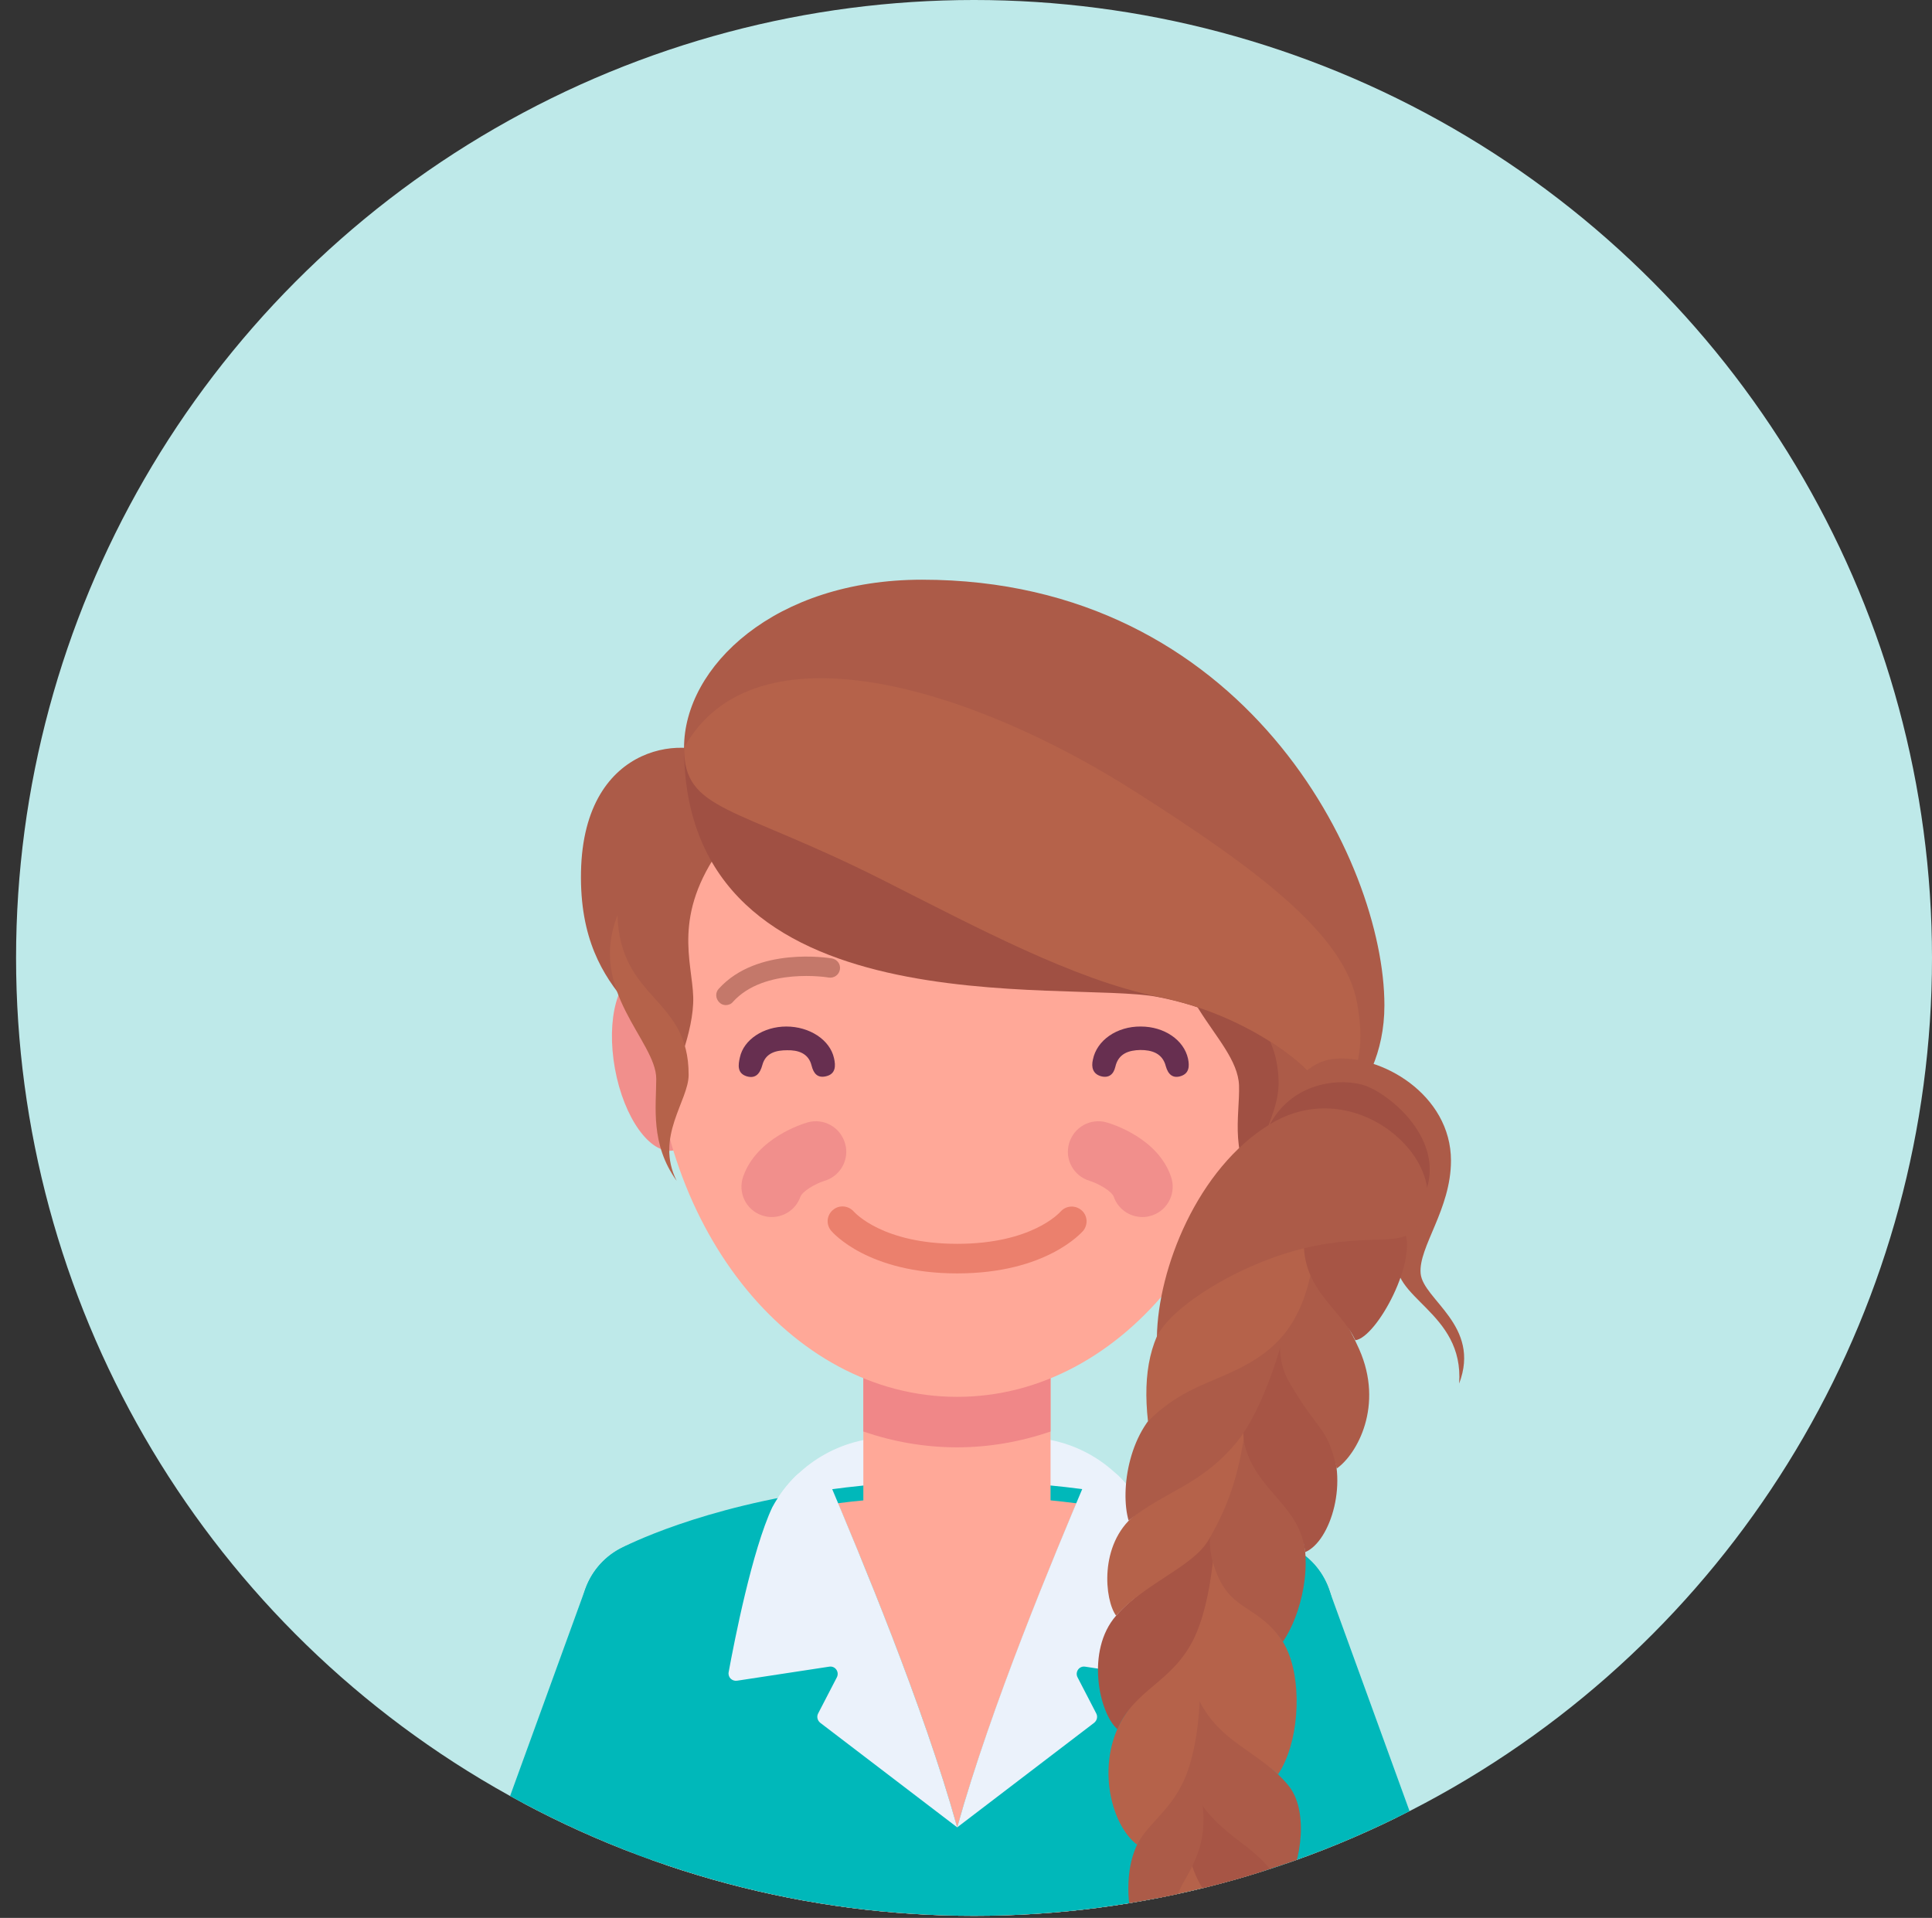 <?xml version="1.0" encoding="UTF-8"?> <!-- Generator: Adobe Illustrator 24.2.0, SVG Export Plug-In . SVG Version: 6.00 Build 0) --> <svg xmlns="http://www.w3.org/2000/svg" xmlns:xlink="http://www.w3.org/1999/xlink" version="1.1" id="Layer_1" x="0px" y="0px" viewBox="0 0 757.5 752" style="enable-background:new 0 0 757.5 752;" xml:space="preserve"><rect x="0" y="0" width="757.5" height="752" fill="#333333" stroke="none"/> <style type="text/css"> .st0{fill:#A2665C;} .st1{fill:#FFA898;} .st2{fill:#FFFFFF;} .st3{clip-path:url(#SVGID_2_);fill:#BEE9E9;} .st4{clip-path:url(#SVGID_2_);} .st5{fill:#00B8BA;} .st6{fill:#B2C9E1;} .st7{fill:#C29E91;} .st8{fill:#EBF2FB;} .st9{fill:#F08788;} .st10{fill:#8E514C;} .st11{fill:#4E3D5B;} .st12{fill:#1BA0A3;} .st13{fill:#F18F8C;} .st14{fill:#672F50;} .st15{fill:#EB806D;} .st16{fill:#C4786A;} .st17{fill:#AC5B48;} .st18{fill:#B5624A;} .st19{fill:#A05043;} .st20{fill:#A75545;} </style> <g> <path class="st0" d="M1079.6,2089.8L1079.6,2089.8H1025c-0.1,0-0.1,0-0.1,0c-11.8,0.1-21.2,8.3-21.2,18.5v1.1 c0,10.2,9.5,18.5,21.4,18.5h54.5c11.8,0,21.3-8.3,21.3-18.5v-1.1C1100.8,2098.1,1091.3,2089.9,1079.6,2089.8z"></path> <path class="st0" d="M1088,1984.3l2.3,56.9c0.1,4,0.2,8,0.2,11.9v27.2c0,5.2-4.9,9.4-10.9,9.4c11.8,0.1,21.2,8.3,21.2,18.5v-26.9 c0-25.7-2.8-51.4-8.3-76.6L1088,1984.3z"></path> <path class="st0" d="M1024.9,2089.8c-6,0-10.9-4.2-10.9-9.4v-27.2c0-4,0.1-7.9,0.2-11.9l2.3-56.9l-4.6,20.5 c-5.5,25.2-8.3,50.9-8.3,76.6v26.9C1003.7,2098.2,1013.1,2089.9,1024.9,2089.8z"></path> <path class="st1" d="M1014,2053.1v27.2c0,5.2,4.9,9.4,10.9,9.4c0.1,0,0.1,0,0.1,0h54.5h0.1c6,0,10.9-4.2,10.9-9.4v-27.2 c0-4-0.1-7.9-0.2-11.9l-2.3-56.9l-0.1-0.8c0-27.5-16-49.9-35.6-49.9c-19.7,0-35.6,22.4-35.6,49.9l-0.1,0.8l-2.3,56.9 C1014,2045.2,1014,2049.2,1014,2053.1z"></path> </g> <g> <path class="st0" d="M1213.1,2089.8L1213.1,2089.8h-54.5c-0.1,0-0.1,0-0.1,0c-11.8,0.1-21.2,8.3-21.2,18.5v1.1 c0,10.2,9.5,18.5,21.4,18.5h54.5c11.8,0,21.3-8.3,21.3-18.5v-1.1C1234.3,2098.1,1224.9,2089.9,1213.1,2089.8z"></path> <path class="st0" d="M1221.6,1984.3l2.3,56.9c0.1,4,0.2,8,0.2,11.9v27.2c0,5.2-4.9,9.4-10.9,9.4c11.8,0.1,21.2,8.3,21.2,18.5v-26.9 c0-25.7-2.8-51.4-8.3-76.6L1221.6,1984.3z"></path> <path class="st0" d="M1158.4,2089.8c-6,0-10.9-4.2-10.9-9.4v-27.2c0-4,0.1-7.9,0.2-11.9l2.3-56.9l-4.6,20.5 c-5.5,25.2-8.3,50.9-8.3,76.6v26.9C1137.2,2098.2,1146.7,2089.9,1158.4,2089.8z"></path> <path class="st1" d="M1147.5,2053.1v27.2c0,5.2,4.9,9.4,10.9,9.4c0.1,0,0.1,0,0.1,0h54.5h0.1c6,0,10.9-4.2,10.9-9.4v-27.2 c0-4-0.1-7.9-0.2-11.9l-2.3-56.9l-0.1-0.8c0-27.5-16-49.9-35.6-49.9c-19.7,0-35.6,22.4-35.6,49.9l-0.1,0.8l-2.3,56.9 C1147.6,2045.2,1147.5,2049.2,1147.5,2053.1z"></path> </g> <path class="st2" d="M-844.2,617.4c0.5,0.5,0.9,0.9,1.4,1.4C-844,619-844.5,618.5-844.2,617.4z"></path> <path class="st2" d="M-842.8-135.5c-0.5,0.5-0.9,0.9-1.4,1.4C-844.5-135.3-844-135.8-842.8-135.5z"></path> <g> <defs> <circle id="SVGID_1_" cx="381.9" cy="375.6" r="375.6"></circle> </defs> <clipPath id="SVGID_2_"> <use xlink:href="#SVGID_1_" style="overflow:visible;"></use> </clipPath> <rect class="st3" width="2216.5" height="752"></rect> <g class="st4"> <g> <g> <path class="st1" d="M491.6,609.7c10.3-0.9,20.3,5.1,23.9,15.3l52.1,143.4c25.7,70.7,42,144.6,48.6,219.5l13.2,152 c1.1,12.8-8.4,24.2-21.2,25.3c-12.8,1.1-24.2-8.4-25.3-21.2l-13.2-152c-6.2-70.9-21.6-140.8-45.9-207.6l-52.1-143.4 c-4.4-12.1,1.9-25.5,14-29.9C487.6,610.3,489.6,609.8,491.6,609.7z"></path> </g> <path class="st1" d="M649.7,1191.8c0.4,4.5-3,8.5-7.5,8.9c-1.8,0.2-3.5-0.3-4.9-1.1c-0.4-0.2-0.9-0.3-1.3-0.1 c-0.4,0.2-0.7,0.6-0.8,1c-0.8,4.1-4.2,7.3-8.5,7.7c-2.6,0.2-5-0.6-6.8-2c-0.4-0.3-0.9-0.4-1.4-0.2c-0.5,0.2-0.8,0.6-0.9,1.1 c-0.9,4.8-4.9,8.4-9.7,8.9c-4.5,0.4-9.2-2-11.2-6.8c-0.2-0.5-0.6-0.8-1.1-0.9c-0.5-0.1-1,0.2-1.3,0.6c-1.6,2.1-4,3.6-6.8,3.8 c-5.3,0.5-10-3.4-10.5-8.7c0,0-1.1-9.5-1.5-13.3c-0.1-0.8-0.8-1.4-1.6-1.3c-10.8,0.9-15-12.7-12.9-29.2 c2.5-19.5,17.6-54.2,41.8-55.2c20.2-0.9,40.2,16.7,43.3,43.9C646.5,1153.8,645.7,1145,649.7,1191.8z"></path> <g> <path class="st5" d="M622,987.4c-6.6-75.5-23-149.8-48.9-221L521,623c-4.5-12.4-16.8-20.2-29.9-19.1c-2.5,0.2-5,0.8-7.4,1.7 c-15.1,5.5-22.9,22.3-17.5,37.4l52.1,143.4c24.1,66.4,39.5,135.8,45.6,206.2l10.3,118.9c0.3,3.2,3.1,5.6,6.3,5.3l46.5-4 c3.2-0.3,5.6-3.1,5.3-6.3L622,987.4z"></path> <path class="st6" d="M573.2,1099.7l58.1-5.1l1,11.6c0.3,3.2-2.1,6-5.3,6.3l-46.5,4c-3.2,0.3-6-2.1-6.3-5.3L573.2,1099.7z"></path> </g> </g> <g> <g> <path class="st1" d="M258.9,609.7c-10.3-0.9-20.3,5.1-23.9,15.3l-52.1,143.4c-25.7,70.7-42,144.6-48.6,219.5l-13.2,152 c-1.1,12.8,8.4,24.2,21.2,25.3c12.8,1.1,24.2-8.4,25.3-21.2l13.2-152c6.2-70.9,21.6-140.8,45.9-207.6l52.1-143.4 c4.4-12.1-1.9-25.5-14-29.9C262.9,610.3,260.9,609.8,258.9,609.7z"></path> </g> <path class="st1" d="M100.7,1191.8c-0.4,4.5,3,8.5,7.5,8.9c1.8,0.2,3.5-0.3,4.9-1.1c0.4-0.2,0.9-0.3,1.3-0.1 c0.4,0.2,0.7,0.6,0.8,1c0.8,4.1,4.2,7.3,8.5,7.7c2.6,0.2,5-0.6,6.8-2c0.4-0.3,0.9-0.4,1.4-0.2c0.5,0.2,0.8,0.6,0.9,1.1 c0.9,4.8,4.9,8.4,9.7,8.9c4.5,0.4,9.2-2,11.2-6.8c0.2-0.5,0.6-0.8,1.1-0.9c0.5-0.1,1,0.2,1.3,0.6c1.6,2.1,4,3.6,6.8,3.8 c5.3,0.5,10-3.4,10.5-8.7c0,0,1.1-9.5,1.5-13.3c0.1-0.8,0.8-1.4,1.6-1.3c10.8,0.9,15-12.7,12.9-29.2 c-2.5-19.5-17.6-54.2-41.8-55.2c-20.2-0.9-40.2,16.7-43.3,43.9C104,1153.8,104.8,1145,100.7,1191.8z"></path> <g> <path class="st5" d="M128.5,987.4c6.6-75.5,23-149.8,48.9-221L229.5,623c4.5-12.4,16.8-20.2,29.9-19.1c2.5,0.2,5,0.8,7.4,1.7 c15.1,5.5,22.9,22.3,17.5,37.4l-52.1,143.4c-24.1,66.4-39.5,135.8-45.6,206.2l-10.3,118.9c-0.3,3.2-3.1,5.6-6.3,5.3l-46.5-4 c-3.2-0.3-5.6-3.1-5.3-6.3L128.5,987.4z"></path> <path class="st6" d="M177.3,1099.7l-58.1-5.1l-1,11.6c-0.3,3.2,2.1,6,5.3,6.3l46.5,4c3.2,0.3,6-2.1,6.3-5.3L177.3,1099.7z"></path> </g> </g> <path class="st1" d="M474.6,1107.2c-17.7-0.7-32.6,13-33.4,30.7l-34.5,841.7c-0.7,17.7,13,32.6,30.7,33.4s32.6-13,33.4-30.7 l34.5-841.7C506.1,1122.8,492.3,1107.9,474.6,1107.2z"></path> <path class="st1" d="M275.8,1107.2c17.7-0.7,32.6,13,33.4,30.7l34.5,841.7c0.7,17.7-13,32.6-30.7,33.4 c-17.7,0.7-32.6-13-33.4-30.7l-34.5-841.7C244.4,1122.8,258.1,1107.9,275.8,1107.2z"></path> <g> <path class="st7" d="M511.2,1140.8c0.4-10.1-3.1-19.8-10-27.2c-6.9-7.5-16.2-11.8-26.3-12.2c-0.6,0-1.1,0-1.7,0 c-20.3,0-36.9,16-37.8,36.4l-32.4,787.1c0,1.2,0.4,2.4,1.2,3.2c0.8,0.9,2,1.3,3.2,1.3h67.1c2.4,0,4.3-1.9,4.4-4.2L511.2,1140.8z"></path> </g> <g> <path class="st7" d="M315,1137.7c-0.8-20.4-17.4-36.4-37.8-36.4c-0.6,0-1.1,0-1.7,0c-10.1,0.4-19.5,4.7-26.3,12.2 c-6.9,7.4-10.4,17.1-10,27.2l32.3,784.3c0.1,2.3,2,4.2,4.4,4.2H343c1.2,0,2.3-0.5,3.2-1.3c0.8-0.9,1.3-2,1.2-3.2L315,1137.7z"></path> </g> <g> <path class="st8" d="M401.6,563.6h-26.3h-26.3c-19.3,0-37,10.5-46.2,27.5c0,0,18.5,11.1,72.5,11.1s72.5-11.1,72.5-11.1 C438.6,574.1,420.9,563.6,401.6,563.6z"></path> <path class="st5" d="M430.2,584.7c-16.1-2.4-34.5-4-54.9-4c0,0,0,0,0,0c0,0,0,0,0,0c-21.1,0-40,1.7-56.5,4.3 c8.1,15,30,25.7,55.7,25.7C400.3,610.6,422.2,599.8,430.2,584.7z"></path> </g> <g> <path class="st1" d="M407.4,583.5c0,17.7-14.4,32.1-32.1,32.1c-17.7,0-32.1-14.4-32.1-32.1c0-17.7,14.4-32.1,32.1-32.1 C393,551.4,407.4,565.8,407.4,583.5z"></path> <g> <path class="st1" d="M375.2,648.6c-20.3,0-36.7-16.4-36.7-36.7V507.6c0-20.3,16.4-36.7,36.7-36.7c20.3,0,36.7,16.4,36.7,36.7 v104.3C411.9,632.1,395.5,648.6,375.2,648.6z"></path> </g> <path class="st9" d="M375.2,470.9c-20.3,0-36.7,16.4-36.7,36.7v53.7c11.7,4,24,6.2,36.7,6.2c12.7,0,25-2.2,36.7-6.2v-53.7 C411.9,487.3,395.5,470.9,375.2,470.9z"></path> </g> <g> <circle class="st1" cx="473.3" cy="1139.2" r="32.1"></circle> <circle class="st1" cx="277.2" cy="1139.2" r="32.1"></circle> <path class="st1" d="M516.9,632.9c0,12.9-10.4,23.3-23.3,23.3s-23.3-10.4-23.3-23.3c0-12.9,10.4-23.3,23.3-23.3 S516.9,620,516.9,632.9z"></path> <path class="st1" d="M280.2,632.9c0,12.9-10.4,23.3-23.3,23.3c-12.9,0-23.3-10.4-23.3-23.3c0-12.9,10.4-23.3,23.3-23.3 C269.8,609.6,280.2,620,280.2,632.9z"></path> <path class="st1" d="M490.2,690.7c-0.1-15.4,6.6-30.1,18.4-40.1c2.2-1.9,4.2-4.2,5.6-7c5.9-11.4,1.6-25.4-9.7-31.4 c-2-1.1-49.6-25.7-129.3-25.7S248,611.1,246,612.2c-11.4,6-15.7,20-9.7,31.4c1.4,2.8,3.4,5.1,5.6,7c11.8,10,18.5,24.7,18.4,40.1 c-0.1,11.2,0.1,22.9,0.1,35c0,23.3,4.8,45.3,13.1,64.5h0c17.7,57.5,23.5,103.4-8.9,175.6c-7.4,16.4-27.7,40.7-27.7,86.3 c0,123.5,8,138.3,138.3,138.3c130.3,0,138.3-14.8,138.3-138.3c0-45.6-20.3-69.9-27.7-86.3c-32.4-72.2-26.6-118.2-8.9-175.6h0 c8.4-19.3,13.1-41.2,13.1-64.5C490.1,713.6,490.3,701.9,490.2,690.7z"></path> <g> <path class="st1" d="M497.6,744.6c0,28.4-23.1,51.5-51.5,51.5H304.4c-28.4,0-51.5-23.1-51.5-51.5l0,0 c0-28.4,23.1-51.5,51.5-51.5h141.7C474.6,693.1,497.6,716.1,497.6,744.6L497.6,744.6z"></path> <path class="st9" d="M458.9,772.8H291.6c-14.6,0-27.8-6.1-37.2-15.9c5.5,22.5,25.8,39.3,50,39.3h141.7c24.2,0,44.5-16.7,50-39.3 C486.7,766.6,473.5,772.8,458.9,772.8z"></path> </g> </g> <g> <path class="st7" d="M231.1,1052.2c0,126,8.9,144.2,144.1,144.2c135.2,0,144.1-18.1,144.1-144.2c0-21.9-4.6-39.2-10.2-53 c-0.9-2.2-3-3.6-5.4-3.6H246.7c-2.4,0-4.5,1.4-5.4,3.6C235.7,1013,231.1,1030.3,231.1,1052.2z"></path> <path class="st10" d="M236.5,1013.5c-2.4,8.6-4.2,18.4-4.9,29.3h287.3c-0.7-11-2.4-20.7-4.9-29.3H236.5z"></path> <g> <polygon class="st7" points="298.4,1050.4 285,1050.4 289.7,1006 303.1,1006 "></polygon> <polygon class="st7" points="452,1050.4 465.4,1050.4 460.8,1006 447.4,1006 "></polygon> </g> <g> <path class="st11" d="M388.8,1013.5c2.1,0,3.8,1.7,3.8,3.8v21.6c0,2.1-1.7,3.8-3.8,3.8h-27.1c-2.1,0-3.8-1.7-3.8-3.8v-21.6 c0-2.1,1.7-3.8,3.8-3.8H388.8L388.8,1013.5z M388.8,1007.8h-27.1c-5.3,0-9.6,4.3-9.6,9.6v21.6c0,5.3,4.3,9.6,9.6,9.6h27.1 c5.3,0,9.6-4.3,9.6-9.6v-21.6C398.4,1012.1,394.1,1007.8,388.8,1007.8L388.8,1007.8z"></path> </g> <g> <path class="st11" d="M365.2,1031.1h-7.4c-1.6,0-2.9-1.3-2.9-2.9c0-1.6,1.3-2.9,2.9-2.9h7.4c1.6,0,2.9,1.3,2.9,2.9 C368.1,1029.8,366.8,1031.1,365.2,1031.1z"></path> </g> </g> <g> <path class="st5" d="M512.5,655.1c2.9-2.5,5.2-5.4,7-8.8c7.4-14.2,1.9-31.8-12.2-39.2c-1.6-0.9-31.5-16.4-82.9-23.2 c-12.5,29.7-36.2,86.7-49.1,132.7c-12.8-46-36.5-103-49.1-132.7c-51.4,6.8-81.3,22.4-82.9,23.2c-14.1,7.4-19.6,25-12.2,39.2 c1.7,3.4,4.1,6.4,7,8.8c10.5,8.9,16.4,21.8,16.3,35.6c0,4.3,0,13.2,0.1,19.4c0,3.7-0.7,7.4-2.2,10.8c-3.3,7.2-5.2,15.3-5.2,23.8 c0,15.4,6.1,29.4,16,39.7c1.4,2.2,3.5,5.6,4.9,7.9c11.4,37,18.5,67.7,12.6,101.6c-5.9,33.4-31.7,67.3-42.7,80.5 c-3.6,4.3-3.6,10.5-0.1,14.8c2.1,2.6,5,5.1,8.9,6.5l128.6,0l128.6,0c3.9-1.4,6.8-3.9,8.9-6.5c3.5-4.3,3.5-10.5-0.1-14.8 c-11-13.2-36.8-47.1-42.7-80.5c-5.9-33.9,1.2-64.6,12.6-101.6c1.4-2.2,3.5-5.7,4.9-7.9c9.9-10.3,16-24.3,16-39.7 c0-8.5-1.9-16.5-5.2-23.8c-1.5-3.4-2.2-7.1-2.2-10.8c0-6.2,0.1-15.1,0.1-19.4C496,676.9,502,663.9,512.5,655.1z"></path> <path class="st12" d="M500.2,763.6c-9.7,9.2-23,15-37.8,15H288.1c-14.8,0-28.1-5.7-37.8-15c7.9,22.3,29.1,38.3,54.1,38.3h141.7 C471.1,801.9,492.3,785.9,500.2,763.6z"></path> <path class="st8" d="M375.3,716.5c-13.2-47.4-37.9-106.3-50.1-135.2c-2.2-5.2-9-6.6-13.1-2.7c-3.7,3.6-6.8,7.8-9.3,12.4 c-7.9,16.8-14.9,52.6-17.1,64.6c-0.4,2,1.3,3.7,3.3,3.4l36.1-5.5c2.4-0.4,4.1,2.1,3,4.2l-7.3,14.1c-0.7,1.3-0.3,2.8,0.8,3.7 L375.3,716.5z"></path> <path class="st8" d="M375.3,716.5c13.2-47.4,37.9-106.3,50.1-135.2c2.2-5.2,9-6.6,13.1-2.7c3.7,3.6,6.8,7.8,9.3,12.4 c7.9,16.8,14.9,52.6,17.1,64.6c0.4,2-1.3,3.7-3.3,3.4l-36.1-5.5c-2.4-0.4-4.1,2.1-3,4.2l7.3,14.1c0.7,1.3,0.3,2.8-0.8,3.7 L375.3,716.5z"></path> </g> <g> <g> <path class="st13" d="M499.2,380.9c-9.1-1.6-19.4,12.8-22.9,32.1c-3.5,19.4,1.1,36.5,10.3,38.1c9.1,1.6,19.4-12.8,22.9-32.1 C512.9,399.6,508.3,382.6,499.2,380.9z"></path> <path class="st13" d="M251.4,380.9c9.1-1.6,19.4,12.8,22.9,32.1c3.5,19.4-1.1,36.5-10.3,38.1c-9.1,1.6-19.4-12.8-22.9-32.1 C237.6,399.6,242.2,382.6,251.4,380.9z"></path> <path class="st1" d="M494.5,396.1c0-83.7-21.5-151.6-119.3-151.6c-97.8,0-119.3,67.9-119.3,151.6c0,83.7,53.4,151.6,119.3,151.6 C441.1,547.8,494.5,479.9,494.5,396.1z"></path> <path class="st14" d="M308.3,402.5c9.1,0,17.1,5.2,18.7,12.4c0.7,3,0.7,6.2-3.1,7.1c-3.3,0.8-4.9-1-5.7-4.2 c-1.2-4.9-5.4-6.1-9.6-6c-4.1,0-8.4,0.9-9.7,5.8c-0.9,3.3-2.6,5.5-6.2,4.4c-3.7-1.2-3.3-4.4-2.6-7.4 C291.6,407.6,299.4,402.5,308.3,402.5z"></path> <path class="st14" d="M447.3,402.5c9.2,0,16.9,5.3,18.5,12.6c0.6,2.9,0.5,5.7-2.7,6.8c-3.2,1.1-5.1-0.6-6-3.8 c-1.3-5.2-5.6-6.4-10-6.4c-4.4,0.1-8.6,1.3-9.8,6.6c-0.7,3-2.6,4.5-5.6,3.7c-3.2-0.9-3.9-3.5-3.2-6.5 C430,407.9,437.9,402.4,447.3,402.5z"></path> <path class="st15" d="M415.8,475.1c-0.5,0.5-11.3,12.6-40.5,12.6c0,0,0,0,0,0s0,0,0,0c-29,0-39.9-12-40.5-12.6 c-2.1-2.4-5.7-2.8-8.2-0.7c-2.5,2.1-2.8,5.7-0.7,8.2c0.6,0.7,14.4,16.7,49.4,16.7c0,0,0,0,0,0s0,0,0,0c35,0,48.8-16.1,49.4-16.7 c2-2.5,1.7-6.1-0.7-8.1C421.5,472.4,417.9,472.7,415.8,475.1z"></path> <path class="st16" d="M324.9,383.3c2.1,0.3,4-1,4.4-3.1c0.4-2.1-1-4-3.1-4.4c-1.2-0.2-29.3-4.8-44.4,11.9 c-1.4,1.5-1.3,3.9,0.3,5.4c0.7,0.7,1.6,1,2.5,1c1,0,2.1-0.4,2.8-1.3C299.7,379.2,324.6,383.2,324.9,383.3z"></path> <path class="st13" d="M433.9,440.1c-6.3-1.8-12.8,1.8-14.7,8.1c-1.9,6.3,1.7,12.9,8,14.8c3.8,1.2,8.7,4.1,9.5,6.3 c1.5,4.2,5.1,7,9.1,7.7c2,0.4,4.1,0.2,6.1-0.5c6.2-2.2,9.4-9,7.2-15.2C453.9,446.2,436,440.7,433.9,440.1z"></path> <path class="st13" d="M316.6,440.1c6.3-1.8,12.8,1.8,14.7,8.1c1.9,6.3-1.7,12.9-8,14.8c-3.8,1.2-8.7,4.1-9.5,6.3 c-1.5,4.2-5.1,7-9.1,7.7c-2,0.4-4.1,0.2-6.1-0.5c-6.2-2.2-9.4-9-7.2-15.2C296.7,446.2,314.6,440.7,316.6,440.1z"></path> </g> </g> <g> <polygon class="st17" points="485.6,395.6 496.5,451.3 525.8,421.7 "></polygon> <path class="st17" d="M282.6,298.1c-10.7-10.1-53.8-8.6-54.8,43.8c-1,52.4,36.4,57.4,35.9,81.2c0,0,8.5-18.4,8.1-32.2 c-0.4-13.8-8.3-31.9,11-58.7C292.9,317.9,289.9,305,282.6,298.1z"></path> <path class="st18" d="M242.1,358.9c-11.7,29.7,15.2,49.3,15.2,64.1c0,10.9-2.4,25.5,8,40c-8.6-17.2,4.7-31.4,4.7-41.5 C270.1,390.9,243.2,392.3,242.1,358.9z"></path> <path class="st19" d="M268.2,293.2c31.3-4.8,199.2,11.2,247,98.8c18,33-2.7,55.9-2.7,55.9s3.7-9.2,4.3-21.8 c0.1-5.1-26-28.2-62.9-35.2C418.7,384.1,268.2,404.7,268.2,293.2z"></path> <path class="st17" d="M268.2,293.2c0-31.8,35.5-65.9,93.3-65.9c126.4,0,181.3,110.4,181.3,166.9c0,37.5-30.3,53.6-30.3,53.6 s3.7-9.2,4.3-21.8C516.9,421,514.5,362.6,268.2,293.2z"></path> <path class="st19" d="M464.7,355.6c-13.1,33.2,20.4,50.7,21.1,70c0.4,12-4.4,28.3,9,43.9c-7.5-17.4,7.1-29.4,6.5-46 C500.1,389.5,467.3,392.3,464.7,355.6z"></path> <path class="st18" d="M455.8,391.2C455.8,391.2,455.8,391.2,455.8,391.2c1.5,0.3,2.9,0.6,4.2,1c33.6,8.2,56.9,29.1,56.8,33.9 c-0.6,12.6-4.3,21.8-4.3,21.8c22-22.4,22.6-37.6,19.6-54.6c-4.8-26.9-39.3-52.5-87-82.9c-64.5-41.1-149.4-66.9-176.9-17.2 c0,25.1,19.5,22.4,77.8,51.8c37.2,18.8,75.1,39.1,107.9,45.8C454.5,391,455.2,391.1,455.8,391.2z"></path> <path class="st17" d="M506,432.7c-0.9-7.6,7.4-16.5,16.8-17.5c18.6-2,46.1,13.9,46.1,39.9c0,19.1-12.8,33.9-11.9,44.2 c0.9,10.3,23.8,20.4,15.1,43.2c2-28.4-27.9-33.4-24.2-50.2C557.6,447.4,553,431.4,506,432.7z"></path> <g> <path class="st17" d="M483.3,782.3c4,19.3,23.8,20.2,35.5,26.4c15.3,8.1,20.4,21.6,17.2,31c0,0-0.4-16.3-22.9-18.5 C493.7,819.3,473,799.6,483.3,782.3z"></path> <path class="st17" d="M479.5,788c4.1,13.7,26,26.2,24.5,41.7c-1.1,11.2-8.8,20.4-27.3,20.1c0,0,11.5-6.2,11.6-18.4 C488.4,818,476.1,810.3,479.5,788z"></path> <path class="st17" d="M481.8,784.3c-5,44.9,38.2,53.6,23.9,74.9c0,0,19.7-11.3,10.8-33.3C511.3,812.8,483.7,806.8,481.8,784.3z"></path> <path class="st18" d="M469.4,715.8c-14,0-28.6,55.5,6,75c3.6,2,8.3,1.9,11.6-0.6C514.5,770,498,715.8,469.4,715.8z"></path> <path class="st20" d="M466.3,694.5c-4.8,29.4,1.2,44.2,13.5,56.1c4.2,4,18,15.5,17,28.1c0,0,16.4-16.6,4.7-40.5 C489.7,714,470.9,710.3,466.3,694.5z"></path> <path class="st17" d="M466.3,686.6c9.7,28.1,5.3,38.4-2.4,51.7c-3,5.2-9.8,22.4-5.4,34c0,0-16.1-7.4-16.1-31.8 C442.4,713.3,461,712.7,466.3,686.6z"></path> <path class="st17" d="M502.8,741.1c6.5-6.6,11-29.3,2.9-40.3s-38.8-29.9-38.6-43.5c0,0-7.2,36.7,5.8,52.6 C483.8,723.3,495.7,725.1,502.8,741.1z"></path> <path class="st18" d="M445.8,723.3c-10.8-8.3-16.5-33.4-4.4-51.4c12.2-18.2,16.9-12.7,28-39c0,0,4.1,34.2-2.5,57.6 C461.8,708.9,451.4,712.8,445.8,723.3z"></path> <path class="st18" d="M501.1,695.7c8-11.9,9.5-34.1,4.1-47.5c-7.7-19.2-27.7-19.1-30.8-41.6c0,0-14.5,40.9-3.7,61.2 C478.3,681.8,489.1,685,501.1,695.7z"></path> <path class="st20" d="M438.1,678c-7.2-6.3-12.5-30.8-0.5-44.5c11.7-13.4,33.1-22.2,38.9-35.3c0,0-0.3,28.4-8.8,45.1 C459.1,660,444.8,662.4,438.1,678z"></path> <path class="st17" d="M503,643.7c7-10.1,12.5-31.1,6.1-46.4c-7.9-18.8-22.2-23.3-20.6-38.3c0,0-18.9,33.1-13,53.4 C481.4,632.8,492.2,627.8,503,643.7z"></path> <path class="st18" d="M437.6,633.5c-4.5-6.1-6.8-27.9,7.3-39.4c8.4-6.8,37.7-21.9,43.6-35c-2.4,15.3-5,28.3-14.7,44.8 C467.7,614.3,449.2,620.6,437.6,633.5z"></path> <path class="st20" d="M511.7,608.6c10-4.1,17.6-28.4,8.7-44.9c-9.8-18.2-17.3-20.9-18.2-37.7c0,0-19,24.8-13.8,42 C493.7,585.3,509.9,590.7,511.7,608.6z"></path> <path class="st17" d="M442.5,596.2c-3.4-11.7-0.1-36.4,15.8-46.9c11.5-7.6,34.2-14.4,45.3-26.8c0,0-7.4,29.9-19.4,43.8 C470.4,582.5,456.8,584.7,442.5,596.2z"></path> <path class="st17" d="M524.1,575.8c8-5.6,18.6-24.7,8.8-46.8c-9.8-22.1-19.9-26.4-17.6-39.6c0,0-21.9,32.1-9.8,52.6 C517.6,562.6,520.3,559,524.1,575.8z"></path> <path class="st18" d="M450.1,557.3c-4.2-38,11.8-59,65.9-70.4c-3.3,28.5-12.3,40.6-29.8,49.5 C474.2,542.5,462.5,544.8,450.1,557.3z"></path> <path class="st19" d="M498,440.7c8.1-15,24.6-18.2,35.7-15.5c11.1,2.6,44.4,29.1,15.1,56.7C519.6,509.4,498,440.7,498,440.7z"></path> <path class="st20" d="M511.3,483.8c-1.7,21.6,13.8,28.4,20.1,41.7c8.4-1,25.1-32,18.9-43.7C543.9,470.1,511.3,483.8,511.3,483.8 z"></path> <path class="st17" d="M453.6,524.2c0.4-26.6,15.8-66.1,44.5-83.5c33.4-20.2,70.8,14.4,59.7,37c-6.2,12.6-15.2,5.6-41.7,10.7 C487.6,493.9,458.6,512.6,453.6,524.2z"></path> </g> </g> </g> </g> </svg> 